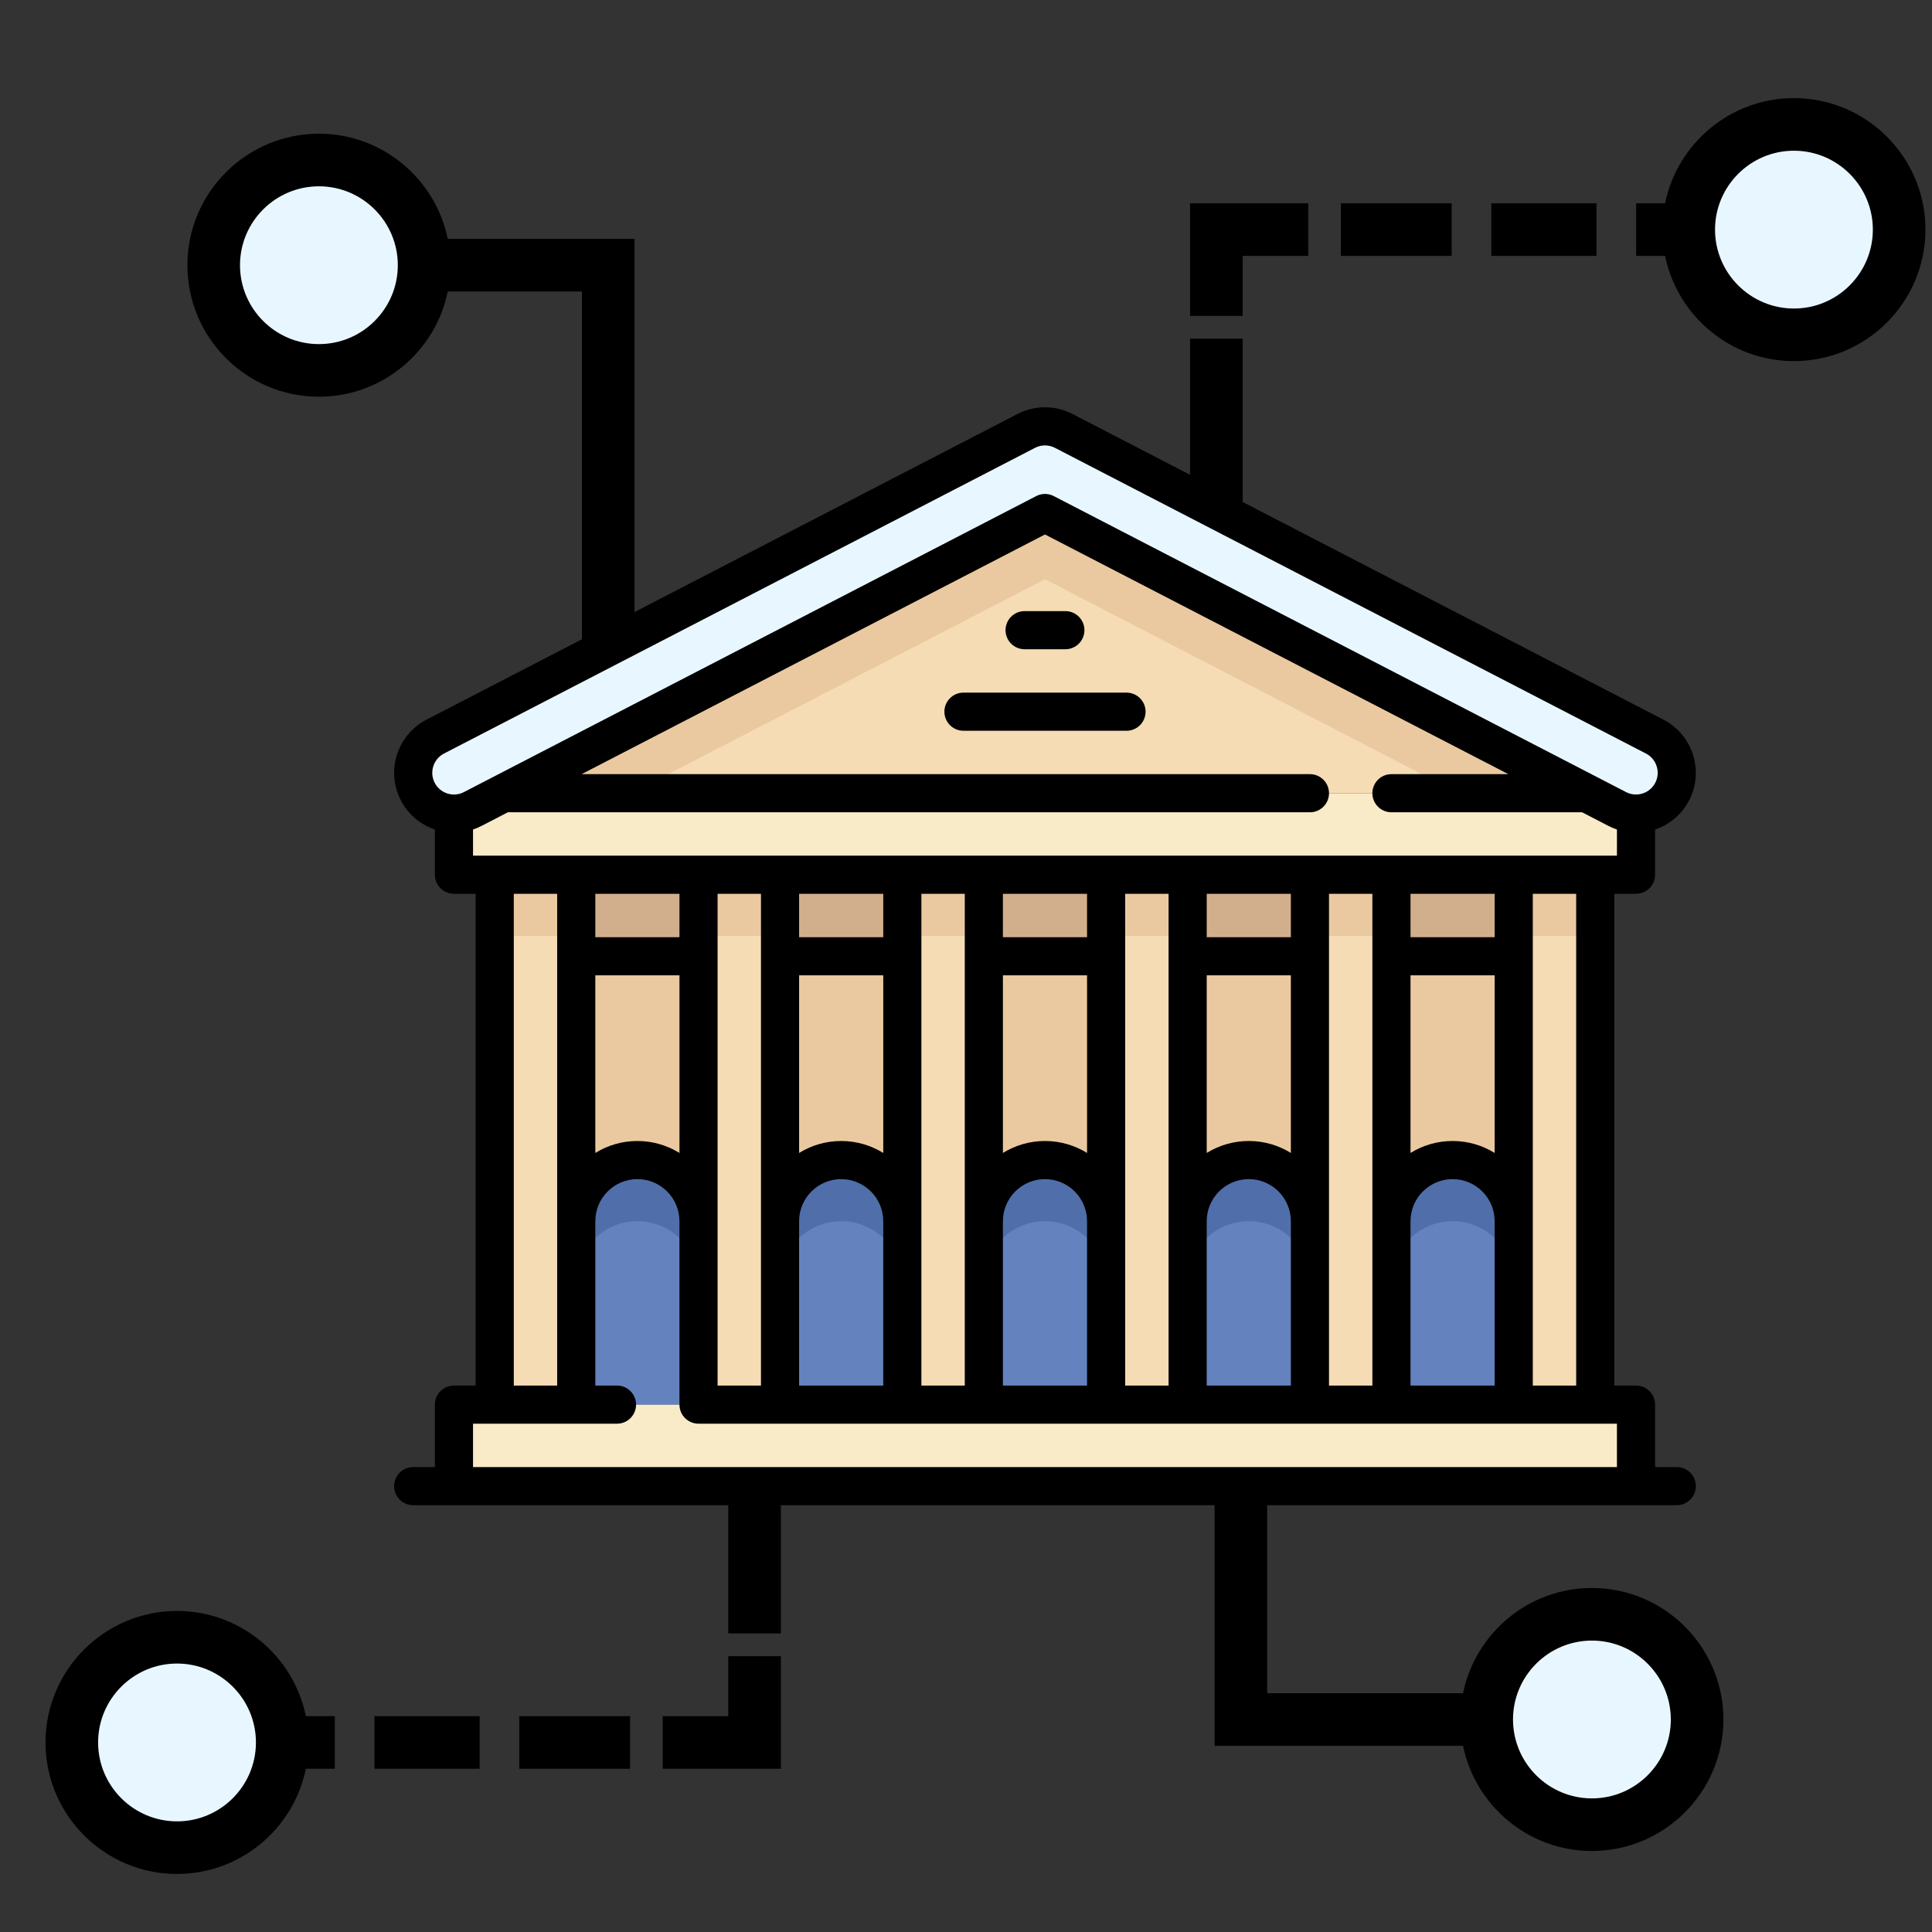 <?xml version="1.0" encoding="utf-8"?>
<!-- Generator: Adobe Illustrator 21.0.0, SVG Export Plug-In . SVG Version: 6.00 Build 0)  -->
<svg version="1.1" id="Capa_1" xmlns="http://www.w3.org/2000/svg" xmlns:xlink="http://www.w3.org/1999/xlink" x="0px" y="0px"
	 viewBox="0 0 512 512" style="enable-background:new 0 0 512 512;" xml:space="preserve">
<rect x="0" y="0" width="512" height="512" fill="#333333" stroke="none"/>
<style type="text/css">
	.st0{fill:#EBC9A0;}
	.st1{fill:#D2AF8C;}
	.st2{fill:#6482BE;}
	.st3{fill:#506EAA;}
	.st4{fill:#F5DCB4;}
	.st5{fill:#FAEBC8;}
	.st6{fill:#E8F7FF;}
</style>
<rect x="147.307" y="226.412" class="st0" width="259.245" height="145.824"/>
<rect x="147.307" y="226.412" class="st1" width="259.245" height="27.004"/>
<path class="st2" d="M222.922,307.428L222.922,307.428c-8.948,0-16.203,7.254-16.203,16.203v48.609h32.405
	V323.631C239.126,314.683,231.871,307.428,222.922,307.428z"/>
<path class="st3" d="M222.922,307.428c-8.948,0-16.203,7.254-16.203,16.203v10.802
	c0-8.948,7.254-16.203,16.203-16.203c8.948,0,16.203,7.254,16.203,16.203V323.631
	C239.126,314.683,231.871,307.428,222.922,307.428z"/>
<rect x="239.128" y="226.412" class="st4" width="21.601" height="145.824"/>
<rect x="239.128" y="231.815" class="st0" width="21.601" height="16.204"/>
<rect x="293.137" y="226.412" class="st4" width="21.601" height="145.824"/>
<rect x="293.137" y="231.815" class="st0" width="21.601" height="16.204"/>
<rect x="347.147" y="226.412" class="st4" width="21.601" height="145.824"/>
<rect x="347.147" y="231.815" class="st0" width="21.601" height="16.204"/>
<rect x="401.155" y="226.412" class="st4" width="21.601" height="145.824"/>
<rect x="401.155" y="231.815" class="st0" width="21.601" height="16.204"/>
<rect x="185.112" y="226.412" class="st4" width="21.601" height="145.824"/>
<rect x="185.112" y="231.815" class="st0" width="21.601" height="16.204"/>
<rect x="131.106" y="226.412" class="st4" width="21.601" height="145.824"/>
<rect x="131.106" y="231.815" class="st0" width="21.601" height="16.204"/>
<rect x="120.304" y="210.208" class="st5" width="313.255" height="21.601"/>
<polygon class="st4" points="433.56,210.211 120.304,210.211 276.932,129.197 "/>
<rect x="120.304" y="372.242" class="st5" width="313.255" height="21.601"/>
<polygon class="st0" points="167.316,210.211 276.932,153.514 386.548,210.211 423.118,210.211 
	276.932,134.598 130.746,210.211 "/>
<path class="st6" d="M433.552,215.606c-1.672,0-3.367-0.385-4.956-1.208l-151.665-78.445L125.267,214.398
	c-5.29,2.748-11.814,0.675-14.557-4.631c-2.74-5.3-0.667-11.814,4.631-14.557l156.628-81.014
	c3.112-1.614,6.814-1.614,9.927,0l156.627,81.014c5.298,2.743,7.371,9.256,4.631,14.557
	C441.234,213.48,437.46,215.606,433.552,215.606z"/>
<path class="st3" d="M222.922,307.428c-8.948,0-16.203,7.254-16.203,16.203v16.203
	c0-8.948,7.254-16.203,16.203-16.203c8.948,0,16.203,7.254,16.203,16.203V323.631
	C239.126,314.683,231.871,307.428,222.922,307.428z"/>
<path class="st2" d="M276.932,307.428L276.932,307.428c-8.948,0-16.203,7.254-16.203,16.203v48.609h32.405
	V323.631C293.134,314.683,285.88,307.428,276.932,307.428z"/>
<path class="st3" d="M276.932,307.428c-8.948,0-16.203,7.254-16.203,16.203v16.203
	c0-8.948,7.254-16.203,16.203-16.203s16.203,7.254,16.203,16.203V323.631
	C293.134,314.683,285.881,307.428,276.932,307.428z"/>
<path class="st2" d="M330.942,307.428L330.942,307.428c-8.948,0-16.203,7.254-16.203,16.203v48.609h32.405
	V323.631C347.145,314.683,339.89,307.428,330.942,307.428z"/>
<path class="st3" d="M330.942,307.428c-8.948,0-16.203,7.254-16.203,16.203v16.203
	c0-8.948,7.254-16.203,16.203-16.203s16.203,7.254,16.203,16.203V323.631
	C347.145,314.683,339.89,307.428,330.942,307.428z"/>
<path class="st2" d="M384.951,307.428L384.951,307.428c-8.948,0-16.203,7.254-16.203,16.203v48.609h32.405
	V323.631C401.153,314.683,393.9,307.428,384.951,307.428z"/>
<path class="st3" d="M384.951,307.428c-8.948,0-16.203,7.254-16.203,16.203v16.203
	c0-8.948,7.254-16.203,16.203-16.203c8.948,0,16.203,7.254,16.203,16.203V323.631
	C401.153,314.683,393.9,307.428,384.951,307.428z"/>
<path class="st2" d="M168.913,307.428L168.913,307.428c-8.948,0-16.203,7.254-16.203,16.203v48.609h32.405
	V323.631C185.116,314.683,177.861,307.428,168.913,307.428z"/>
<path class="st3" d="M168.913,307.428c-8.948,0-16.203,7.254-16.203,16.203v16.203
	c0-8.948,7.254-16.203,16.203-16.203c8.948,0,16.203,7.254,16.203,16.203V323.631
	C185.116,314.683,177.861,307.428,168.913,307.428z"/>
<path d="M444.362,388.79h-5.749v-16.55c0-2.791-2.262-5.053-5.053-5.053h-5.749V236.868h5.749
	c2.791,0,5.053-2.262,5.053-5.053v-11.985c3.842-1.286,7.101-4.012,9.029-7.744
	c4.013-7.763,0.964-17.347-6.798-21.366l-156.623-81.01c-4.565-2.368-10.015-2.368-14.574-0.003
	l-156.629,81.015c-7.761,4.017-10.81,13.601-6.798,21.364c1.905,3.686,5.108,6.419,9.03,7.737
	v11.99c0,2.791,2.262,5.053,5.053,5.053h5.749v130.319h-5.749c-2.791,0-5.053,2.262-5.053,5.053
	v16.55h-5.749c-2.791,0-5.053,2.262-5.053,5.053c0,2.791,2.262,5.053,5.053,5.053h334.86
	c2.791,0,5.053-2.262,5.053-5.053C449.415,391.051,447.153,388.79,444.362,388.79z M417.705,367.187
	h-11.496V236.868h11.496V367.187z M373.801,367.187v-43.569c0.007-6.142,5.005-11.137,11.149-11.137
	c6.148,0,11.149,5.002,11.149,11.15c0,0.005,0.001,0.009,0.001,0.013v43.543L373.801,367.187
	L373.801,367.187z M352.198,367.187V236.868h11.497v86.737c0,0.009-0.001,0.018-0.001,0.026
	c0,0.005,0.001,0.009,0.001,0.013v43.543L352.198,367.187L352.198,367.187z M319.792,367.187v-43.569
	c0.007-6.142,5.005-11.137,11.149-11.137c6.148,0,11.15,5.002,11.15,11.15v43.556H319.792z
	 M298.188,367.187V236.868h11.497v16.537c0,0.005-0.001,0.009-0.001,0.013
	c0,0.004,0.001,0.009,0.001,0.013v70.174c0,0.009-0.001,0.018-0.001,0.026c0,0.005,0.001,0.009,0.001,0.013
	v43.543L298.188,367.187L298.188,367.187z M265.782,367.187V323.631c0-6.148,5.001-11.15,11.149-11.15
	c6.148,0,11.149,5.002,11.149,11.15c0,0.005,0.001,0.009,0.001,0.013v43.543L265.782,367.187
	L265.782,367.187z M244.179,367.187V236.868h11.497v130.319H244.179z M211.773,367.187v-43.569
	c0.007-6.142,5.005-11.137,11.149-11.137c6.148,0,11.149,5.002,11.149,11.15v43.556H211.773z
	 M190.169,367.187V236.868h11.497v86.737c0,0.009-0.001,0.018-0.001,0.026
	c0,0.005,0.001,0.009,0.001,0.013v43.543L190.169,367.187L190.169,367.187z M180.063,236.868v11.497
	h-22.299v-11.497H180.063z M157.764,258.472h22.299v47.072c-3.243-2.007-7.063-3.169-11.15-3.169
	c-4.086,0-7.906,1.162-11.149,3.169C157.764,305.544,157.764,258.472,157.764,258.472z M211.773,258.472
	h22.299v47.072c-3.243-2.007-7.063-3.169-11.149-3.169c-4.086,0-7.906,1.162-11.149,3.169
	L211.773,258.472L211.773,258.472z M234.072,248.366h-22.299v-11.497h22.299V248.366L234.072,248.366z
	 M265.782,258.472h22.3v47.072c-3.244-2.007-7.063-3.169-11.15-3.169
	c-4.086,0-7.905,1.162-11.149,3.169V258.472z M288.082,248.366h-22.299v-11.497h22.299V248.366z
	 M319.792,258.472h22.299v47.072c-3.244-2.007-7.063-3.169-11.15-3.169
	c-4.086,0-7.905,1.162-11.149,3.169V258.472z M342.091,248.366h-22.299v-11.497h22.299V248.366z
	 M373.801,258.472h22.299v47.072c-3.243-2.007-7.063-3.169-11.15-3.169
	c-4.086,0-7.905,1.162-11.149,3.169V258.472L373.801,258.472z M396.101,248.366H373.801v-11.497h22.299
	L396.101,248.366L396.101,248.366z M117.662,199.698l156.634-81.017c0.825-0.428,1.73-0.641,2.635-0.641
	c0.907,0,1.814,0.214,2.643,0.645l156.626,81.013c2.815,1.457,3.921,4.933,2.465,7.748
	c-0.991,1.917-2.95,3.107-5.113,3.107c-0.924,0-1.809-0.216-2.634-0.643l-151.665-78.445
	c-1.455-0.753-3.187-0.753-4.643,0l-151.673,78.45c-1.356,0.705-2.908,0.838-4.369,0.375
	c-1.465-0.465-2.661-1.474-3.369-2.841C113.743,204.631,114.85,201.154,117.662,199.698z
	 M125.357,219.831c0.759-0.258,1.507-0.569,2.232-0.945l7.003-3.622h212.555
	c2.791,0,5.053-2.262,5.053-5.053s-2.262-5.053-5.053-5.053H154.131l122.801-63.517l122.801,63.517
	h-30.986c-2.791,0-5.053,2.262-5.053,5.053s2.262,5.053,5.053,5.053h50.526l6.998,3.619
	c0.719,0.373,1.469,0.683,2.236,0.941v6.937H125.357V219.831z M136.159,236.868h11.496v130.319h-11.496
	V236.868z M125.357,377.293h38.154c2.791,0,5.053-2.262,5.053-5.053c0-2.791-2.262-5.053-5.053-5.053
	h-5.747V323.631c0-6.148,5.001-11.15,11.149-11.15c6.148,0,11.15,5.002,11.15,11.15v48.596
	c0,0.005-0.001,0.009-0.001,0.013c0,2.791,2.262,5.053,5.053,5.053h243.391v11.496H125.357V377.293z"/>
<path d="M298.536,183.554h-43.208c-2.791,0-5.053,2.262-5.053,5.053s2.262,5.053,5.053,5.053h43.208
	c2.791,0,5.053-2.262,5.053-5.053S301.327,183.554,298.536,183.554z"/>
<path d="M271.531,172.057h10.801c2.791,0,5.053-2.262,5.053-5.053s-2.262-5.053-5.053-5.053h-10.801
	c-2.791,0-5.053,2.262-5.053,5.053C266.478,169.795,268.74,172.057,271.531,172.057z"/>
<polygon points="315.385,89.753 329.325,89.753 329.325,135.476 315.385,128.042 "/>
<polygon points="329.325,67.821 346.703,67.821 346.703,53.881 315.385,53.881 315.385,83.712 
	329.325,83.712 "/>
<rect x="395.212" y="53.881" width="27.88" height="13.94"/>
<rect x="355.345" y="53.881" width="29.367" height="13.94"/>
<path d="M475.412,95.701c19.216,0,34.85-15.634,34.85-34.851S494.629,26,475.412,26
	c-16.826,0-30.904,11.995-34.146,27.88h-7.674v13.94h7.674
	C444.508,83.705,458.586,95.701,475.412,95.701z"/>
<path class="st6" d="M475.412,39.941c11.528,0,20.911,9.381,20.911,20.911s-9.381,20.911-20.911,20.911
	c-11.528,0-20.911-9.381-20.911-20.911S463.884,39.941,475.412,39.941z"/>
<rect x="192.999" y="396.065" width="13.94" height="36.801"/>
<polygon points="192.999,454.798 175.622,454.798 175.622,468.738 206.939,468.738 206.939,438.907 
	192.999,438.907 "/>
<rect x="99.233" y="454.798" width="27.88" height="13.94"/>
<rect x="137.613" y="454.798" width="29.367" height="13.94"/>
<path d="M46.912,426.918c-19.216,0-34.85,15.634-34.85,34.85c0,19.217,15.634,34.851,34.85,34.851
	c16.826,0,30.904-11.995,34.146-27.88h7.674v-13.94h-7.674C77.816,438.915,63.738,426.918,46.912,426.918
	z"/>
<path class="st6" d="M46.912,482.678c-11.528,0-20.911-9.381-20.911-20.911s9.381-20.911,20.911-20.911
	c11.528,0,20.911,9.381,20.911,20.911S58.44,482.678,46.912,482.678z"/>
<g>
	<path d="M168.154,167.863V63.313h-49.494c-3.241-15.885-17.321-27.88-34.146-27.88
		c-19.217,0-34.851,15.634-34.851,34.851s15.634,34.851,34.851,34.851
		c16.826,0,30.904-11.995,34.146-27.88h35.554v95.071"/>
	<path class="st6" d="M84.515,91.193c-11.528,0-20.911-9.381-20.911-20.911s9.381-20.909,20.911-20.909
		s20.909,9.381,20.909,20.911S96.043,91.193,84.515,91.193z"/>
</g>
<g>
	<path d="M321.877,393.788v68.864h65.85c3.242,15.885,17.321,27.88,34.146,27.88
		c19.217,0,34.85-15.634,34.85-34.851c0-19.217-15.634-34.85-34.85-34.85
		c-16.826,0-30.904,11.995-34.146,27.88h-51.91v-54.924L321.877,393.788z"/>
	<path class="st6" d="M421.873,434.772c11.528,0,20.911,9.381,20.911,20.911s-9.381,20.909-20.911,20.909
		s-20.909-9.381-20.909-20.911C400.964,444.152,410.345,434.772,421.873,434.772z"/>
</g>
</svg>
